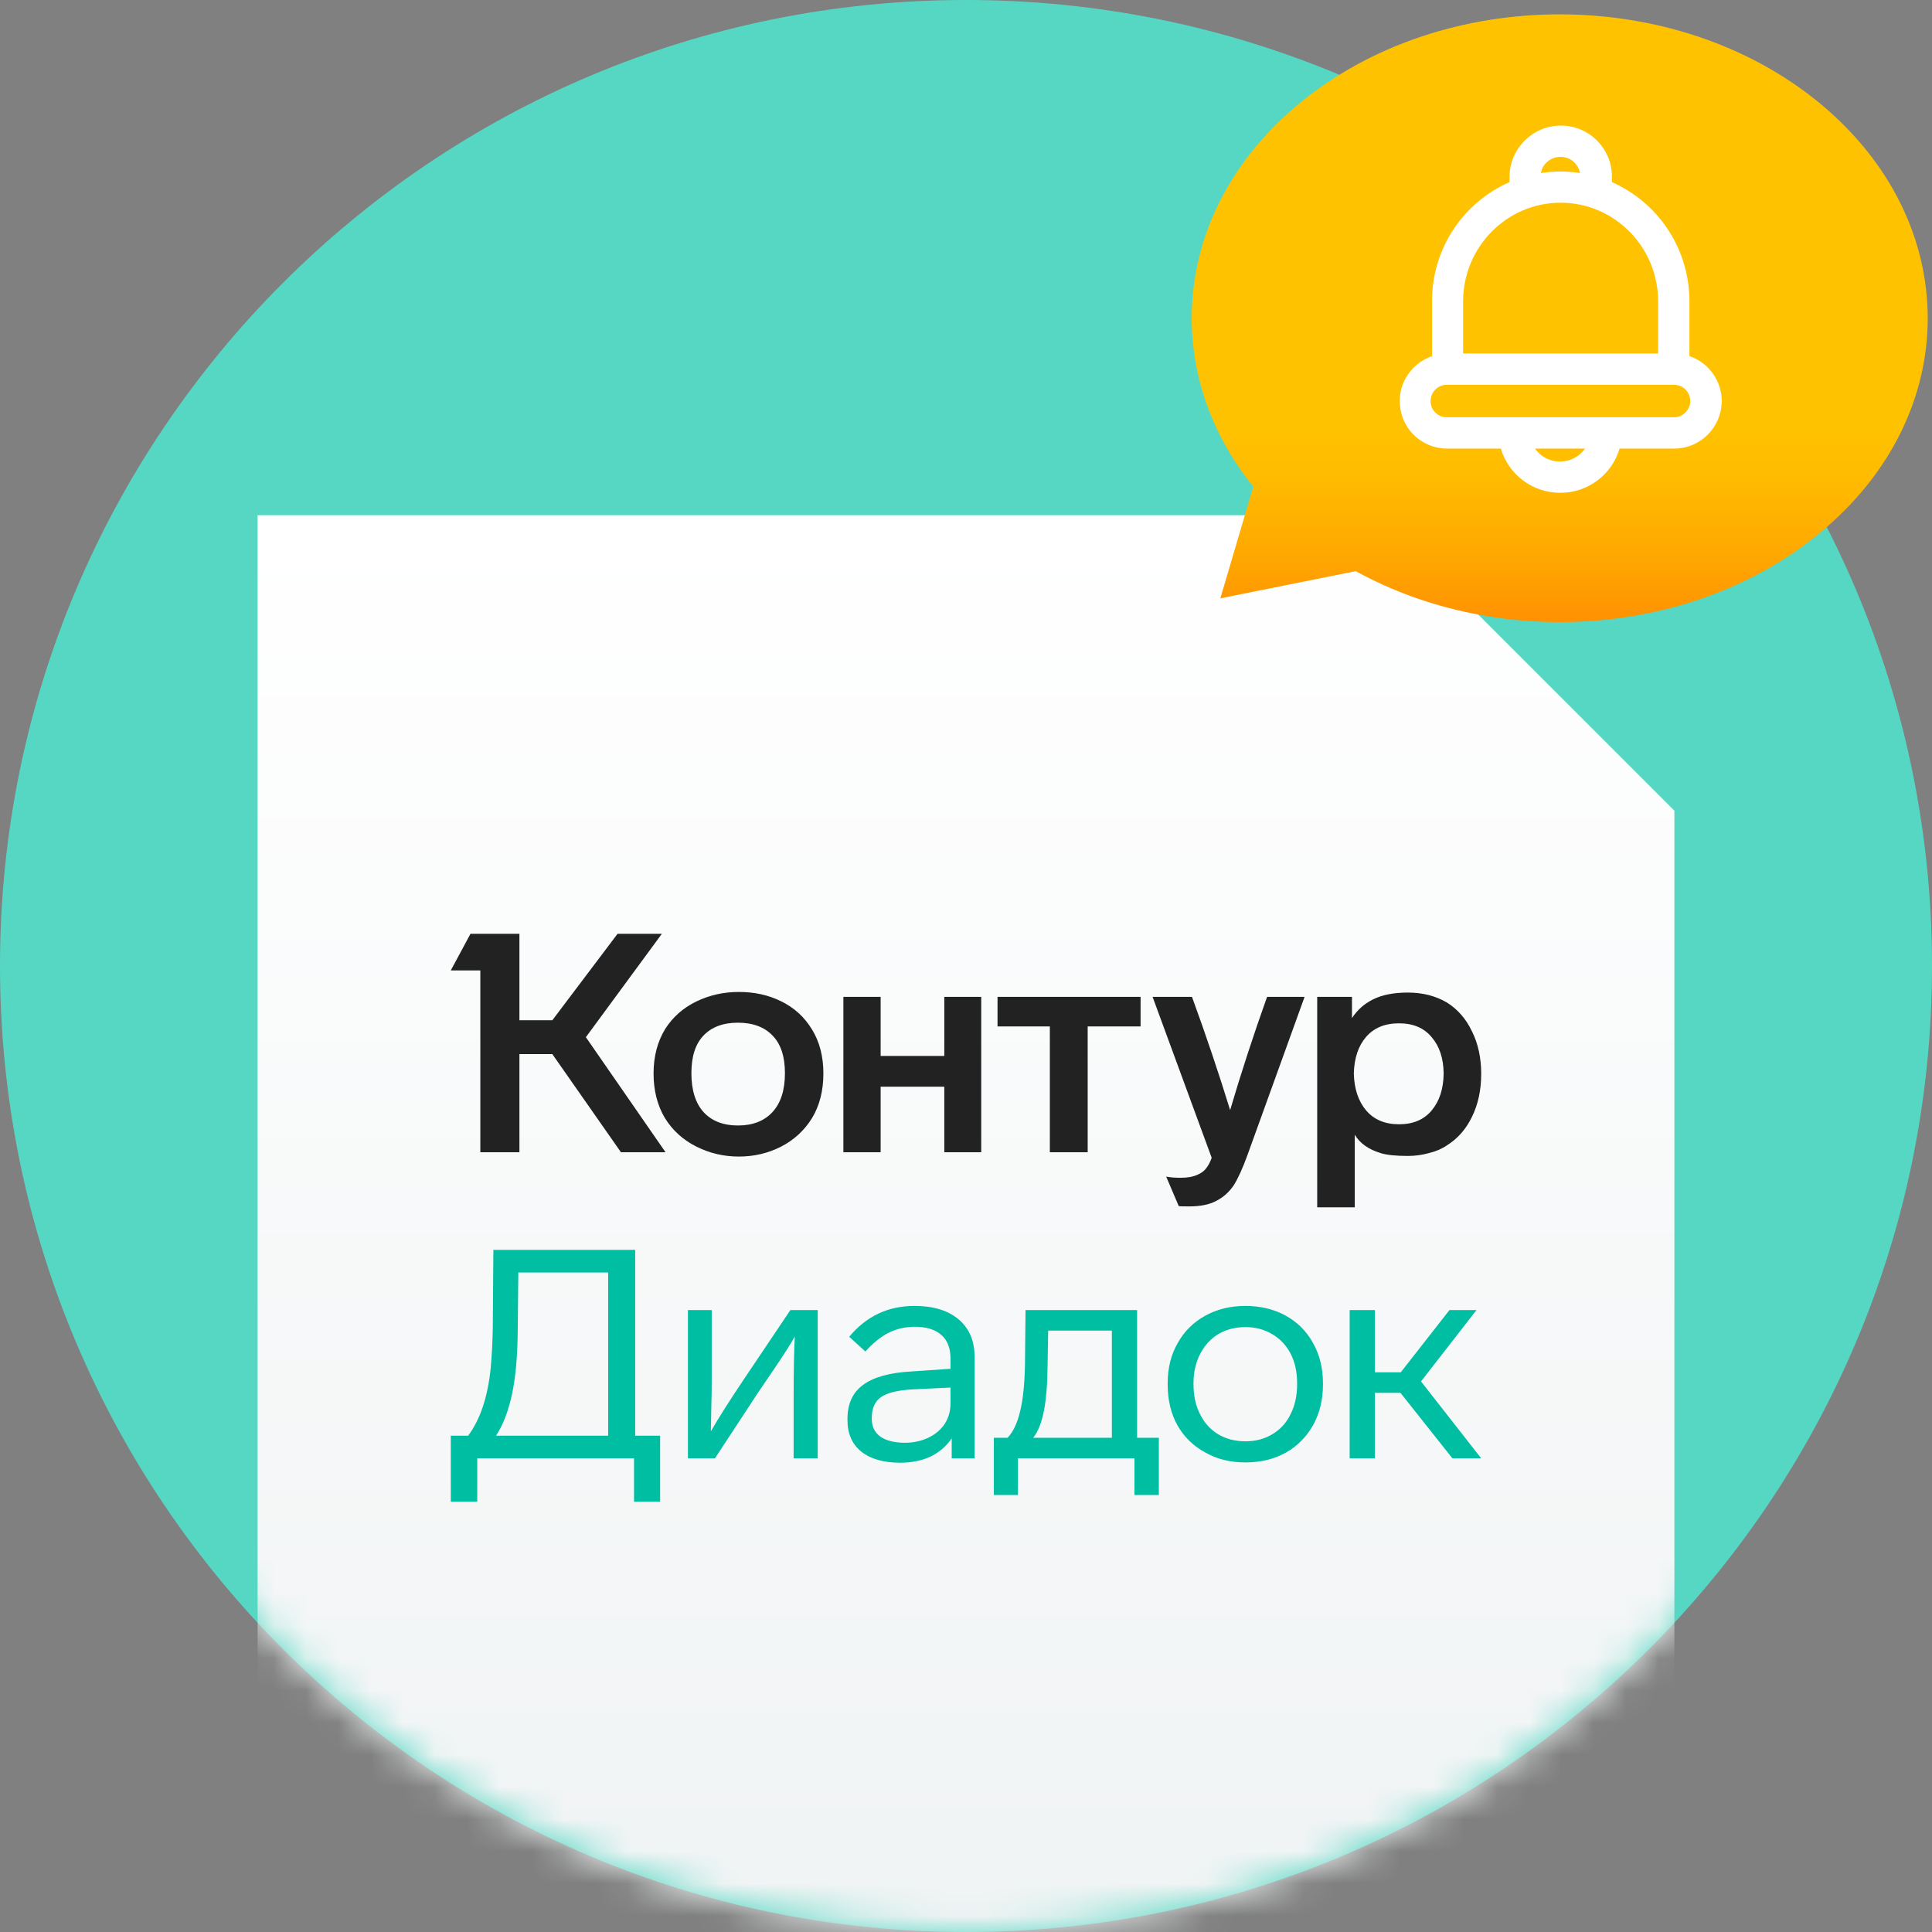 <svg width="60" height="60" viewBox="0 0 60 60" fill="none" xmlns="http://www.w3.org/2000/svg">
<rect x="0" y="0" width="60" height="60" fill="#808080" stroke="none"/>
<path d="M30 0C46.569 0 60 13.431 60 30C60 46.569 46.569 60 30 60C13.431 60 0 46.569 0 30C0 13.431 13.431 0 30 0Z" fill="#56D7C3"/>
<mask id="mask0_1125_89" style="mask-type:alpha" maskUnits="userSpaceOnUse" x="0" y="0" width="60" height="60">
<path d="M30 0C46.569 0 60 13.431 60 30C60 46.569 46.569 60 30 60C13.431 60 0 46.569 0 30C0 13.431 13.431 0 30 0Z" fill="#56D7C3"/>
</mask>
<g mask="url(#mask0_1125_89)">
<path d="M8 16H42.823L52 25.177V72.471H8V16V16Z" fill="url(#paint0_linear_1125_89)"/>
<path d="M18.195 32.211L20.669 35.784H19.284L17.153 32.736H16.131V35.784H14.917V30.137H14L14.611 29H16.131V31.685H17.153L19.179 29H20.555L18.195 32.211ZM20.297 33.338C20.297 32.809 20.418 32.347 20.66 31.953C20.896 31.583 21.217 31.3 21.625 31.102C22.033 30.905 22.472 30.806 22.944 30.806C23.428 30.806 23.864 30.901 24.253 31.093C24.66 31.29 24.982 31.583 25.218 31.972C25.453 32.354 25.571 32.809 25.571 33.338C25.571 33.873 25.453 34.335 25.218 34.724C24.982 35.106 24.66 35.402 24.253 35.612C23.851 35.816 23.415 35.918 22.944 35.918C22.479 35.918 22.042 35.816 21.634 35.612C21.221 35.408 20.892 35.112 20.65 34.724C20.415 34.328 20.297 33.867 20.297 33.338ZM40.907 30.959H41.987V31.618C42.153 31.363 42.372 31.169 42.646 31.035C42.926 30.895 43.286 30.825 43.726 30.825C44.178 30.825 44.58 30.927 44.93 31.131C45.267 31.341 45.529 31.64 45.713 32.029C45.904 32.411 46 32.851 46 33.348C46 33.851 45.904 34.297 45.713 34.685C45.529 35.068 45.267 35.364 44.93 35.574C44.771 35.682 44.583 35.762 44.366 35.813C44.156 35.87 43.943 35.899 43.726 35.899C43.35 35.899 43.07 35.87 42.885 35.813C42.503 35.698 42.232 35.507 42.073 35.239V37.495H40.907V30.959ZM26.192 30.959H27.349V32.793H29.326V30.959H30.473V35.784H29.326V33.749H27.349V35.784H26.192V30.959ZM30.979 30.959H35.422V31.876H33.779V35.784H32.604V31.876H30.979V30.959ZM37.018 30.959C37.451 32.144 37.846 33.316 38.203 34.475C38.541 33.328 38.923 32.156 39.35 30.959H40.515L38.738 35.88C38.592 36.281 38.452 36.59 38.318 36.806C38.171 37.023 37.99 37.185 37.773 37.294C37.563 37.408 37.283 37.466 36.932 37.466C36.735 37.466 36.627 37.463 36.607 37.456L36.216 36.539C36.337 36.565 36.486 36.577 36.665 36.577C36.881 36.577 37.056 36.545 37.19 36.482C37.311 36.431 37.404 36.361 37.467 36.271C37.531 36.189 37.585 36.084 37.63 35.956L35.795 30.959H37.018ZM21.472 33.328C21.472 33.857 21.599 34.262 21.854 34.542C22.109 34.816 22.463 34.953 22.915 34.953C23.373 34.953 23.73 34.816 23.985 34.542C24.246 34.262 24.377 33.857 24.377 33.328C24.377 32.812 24.249 32.424 23.995 32.163C23.74 31.895 23.38 31.761 22.915 31.761C22.456 31.761 22.099 31.895 21.845 32.163C21.596 32.424 21.472 32.812 21.472 33.328ZM42.044 33.338C42.057 33.816 42.184 34.198 42.426 34.485C42.669 34.771 43.009 34.915 43.449 34.915C43.888 34.915 44.226 34.771 44.462 34.485C44.704 34.198 44.828 33.816 44.834 33.338C44.828 32.867 44.704 32.491 44.462 32.211C44.226 31.924 43.888 31.78 43.449 31.78C43.009 31.78 42.669 31.921 42.426 32.201C42.184 32.481 42.057 32.86 42.044 33.338Z" fill="#222222"/>
<path d="M19.726 38.816V44.587H20.501V46.639H19.69V45.29H14.821V46.639H14V44.587H14.538C14.915 44.083 15.149 43.381 15.24 42.481C15.276 42.062 15.298 41.642 15.304 41.223L15.322 38.816H19.726ZM18.887 39.518H16.097L16.079 41.296C16.073 42.117 16.012 42.791 15.896 43.32C15.781 43.843 15.617 44.265 15.404 44.587H18.887V39.518ZM25.395 40.685V45.29H24.647V43.457C24.647 42.588 24.659 41.937 24.683 41.506C24.568 41.718 24.355 42.053 24.045 42.509L23.544 43.247L22.203 45.29H21.364V40.685H22.103V42.791C22.103 43.174 22.1 43.423 22.094 43.539L22.076 44.451C22.319 44.031 22.662 43.49 23.106 42.828L24.547 40.685H25.395ZM29.556 45.29V44.67C29.392 44.913 29.173 45.101 28.899 45.235C28.625 45.362 28.31 45.426 27.951 45.426C27.44 45.426 27.039 45.311 26.747 45.08C26.462 44.849 26.319 44.524 26.319 44.104V44.059C26.319 43.597 26.48 43.247 26.802 43.01C27.13 42.767 27.635 42.627 28.316 42.591L29.519 42.509V42.199C29.519 41.87 29.425 41.624 29.236 41.46C29.048 41.29 28.774 41.205 28.416 41.205C28.118 41.205 27.848 41.266 27.604 41.387C27.367 41.503 27.124 41.697 26.875 41.971L26.373 41.515C26.902 40.877 27.577 40.557 28.397 40.557C28.987 40.557 29.446 40.697 29.774 40.977C30.102 41.256 30.267 41.645 30.267 42.144V45.29H29.556ZM28.37 43.147C27.896 43.171 27.562 43.25 27.367 43.384C27.173 43.518 27.075 43.73 27.075 44.022V44.068C27.075 44.305 27.163 44.487 27.34 44.615C27.522 44.742 27.777 44.806 28.106 44.806C28.367 44.806 28.607 44.755 28.826 44.651C29.045 44.548 29.215 44.405 29.337 44.223C29.458 44.034 29.519 43.822 29.519 43.584V43.092L28.37 43.147ZM30.865 44.651H31.293C31.463 44.469 31.591 44.202 31.676 43.849C31.767 43.49 31.819 43.004 31.831 42.39L31.849 40.685H35.314V44.651H35.989V46.429H35.232V45.29H31.613V46.429H30.865V44.651ZM34.53 41.323H32.552L32.533 42.436C32.527 43.013 32.488 43.481 32.415 43.84C32.342 44.199 32.232 44.469 32.087 44.651H34.53V41.323ZM41.086 42.992C41.086 43.466 40.985 43.885 40.785 44.25C40.578 44.621 40.292 44.91 39.928 45.116C39.563 45.317 39.147 45.417 38.679 45.417C38.205 45.417 37.788 45.314 37.43 45.107C37.059 44.907 36.77 44.624 36.563 44.259C36.363 43.895 36.263 43.472 36.263 42.992V42.955C36.263 42.487 36.366 42.074 36.572 41.715C36.773 41.351 37.056 41.068 37.42 40.867C37.785 40.661 38.205 40.557 38.679 40.557C39.147 40.557 39.563 40.658 39.928 40.858C40.292 41.059 40.575 41.342 40.776 41.706C40.982 42.071 41.086 42.487 41.086 42.955V42.992ZM37.065 42.992C37.065 43.344 37.132 43.651 37.266 43.913C37.399 44.186 37.588 44.396 37.831 44.542C38.074 44.688 38.357 44.761 38.679 44.761C39.001 44.761 39.283 44.685 39.527 44.533C39.77 44.387 39.955 44.18 40.083 43.913C40.217 43.645 40.283 43.338 40.283 42.992V42.955C40.283 42.609 40.217 42.305 40.083 42.044C39.949 41.782 39.758 41.579 39.508 41.433C39.265 41.287 38.989 41.214 38.679 41.214C38.369 41.214 38.092 41.284 37.849 41.424C37.606 41.569 37.414 41.776 37.274 42.044C37.135 42.311 37.065 42.615 37.065 42.955V42.992ZM43.493 43.256H42.699V45.29H41.915V40.685H42.699V42.618H43.502L45.015 40.685H45.854L44.131 42.901L46 45.29H45.106L43.493 43.256Z" fill="#00BEA2"/>
</g>
<path d="M56.517 3.208C52.05 -0.475 44.826 -0.475 40.358 3.208C36.438 6.439 35.962 11.441 38.921 15.113L37.899 18.582L42.105 17.738C46.548 20.186 52.596 19.794 56.517 16.55C60.984 12.867 60.984 6.903 56.517 3.208Z" fill="url(#paint1_linear_1125_89)"/>
<path d="M44.937 13.931H46.611C46.849 14.74 47.589 15.298 48.442 15.304H48.467C49.313 15.304 50.059 14.74 50.297 13.931H51.996C52.805 13.931 53.464 13.273 53.47 12.458C53.47 11.825 53.062 11.26 52.467 11.06V9.361C52.467 7.749 51.526 6.307 50.059 5.655V5.48C50.059 5.053 49.89 4.659 49.589 4.358C49.288 4.063 48.893 3.9 48.473 3.9C48.467 3.9 48.467 3.9 48.46 3.9C47.595 3.906 46.887 4.615 46.88 5.48V5.655C45.413 6.301 44.467 7.749 44.473 9.361V11.06C44.128 11.179 43.84 11.417 43.658 11.737C43.464 12.082 43.42 12.476 43.526 12.859C43.696 13.486 44.279 13.931 44.937 13.931ZM45.438 10.978V9.361C45.438 7.668 46.799 6.295 48.467 6.295C50.134 6.295 51.495 7.668 51.495 9.361V10.978H45.438ZM49.069 5.373C48.667 5.311 48.26 5.311 47.852 5.373C47.877 5.248 47.934 5.135 48.028 5.047C48.147 4.934 48.297 4.872 48.46 4.872H48.467C48.768 4.872 49.012 5.085 49.069 5.373ZM49.225 13.931C49.05 14.176 48.768 14.332 48.46 14.332H48.435C48.128 14.332 47.846 14.182 47.67 13.931H49.225ZM44.429 12.458C44.429 12.326 44.479 12.194 44.573 12.1C44.667 12.006 44.793 11.95 44.937 11.95H51.99C52.26 11.95 52.479 12.163 52.492 12.433V12.451C52.492 12.727 52.266 12.959 51.99 12.959H44.937C44.799 12.959 44.674 12.909 44.58 12.815C44.479 12.721 44.429 12.596 44.429 12.458Z" fill="white"/>
<defs>
<linearGradient id="paint0_linear_1125_89" x1="30" y1="16" x2="30" y2="72.471" gradientUnits="userSpaceOnUse">
<stop stop-color="white"/>
<stop offset="1" stop-color="#ECF0F1"/>
</linearGradient>
<linearGradient id="paint1_linear_1125_89" x1="48.439" y1="13.274" x2="48.439" y2="19.303" gradientUnits="userSpaceOnUse">
<stop stop-color="#FFC200"/>
<stop offset="0.268" stop-color="#FFBB00"/>
<stop offset="0.659" stop-color="#FFA801"/>
<stop offset="1" stop-color="#FF9102"/>
</linearGradient>
</defs>
</svg>
